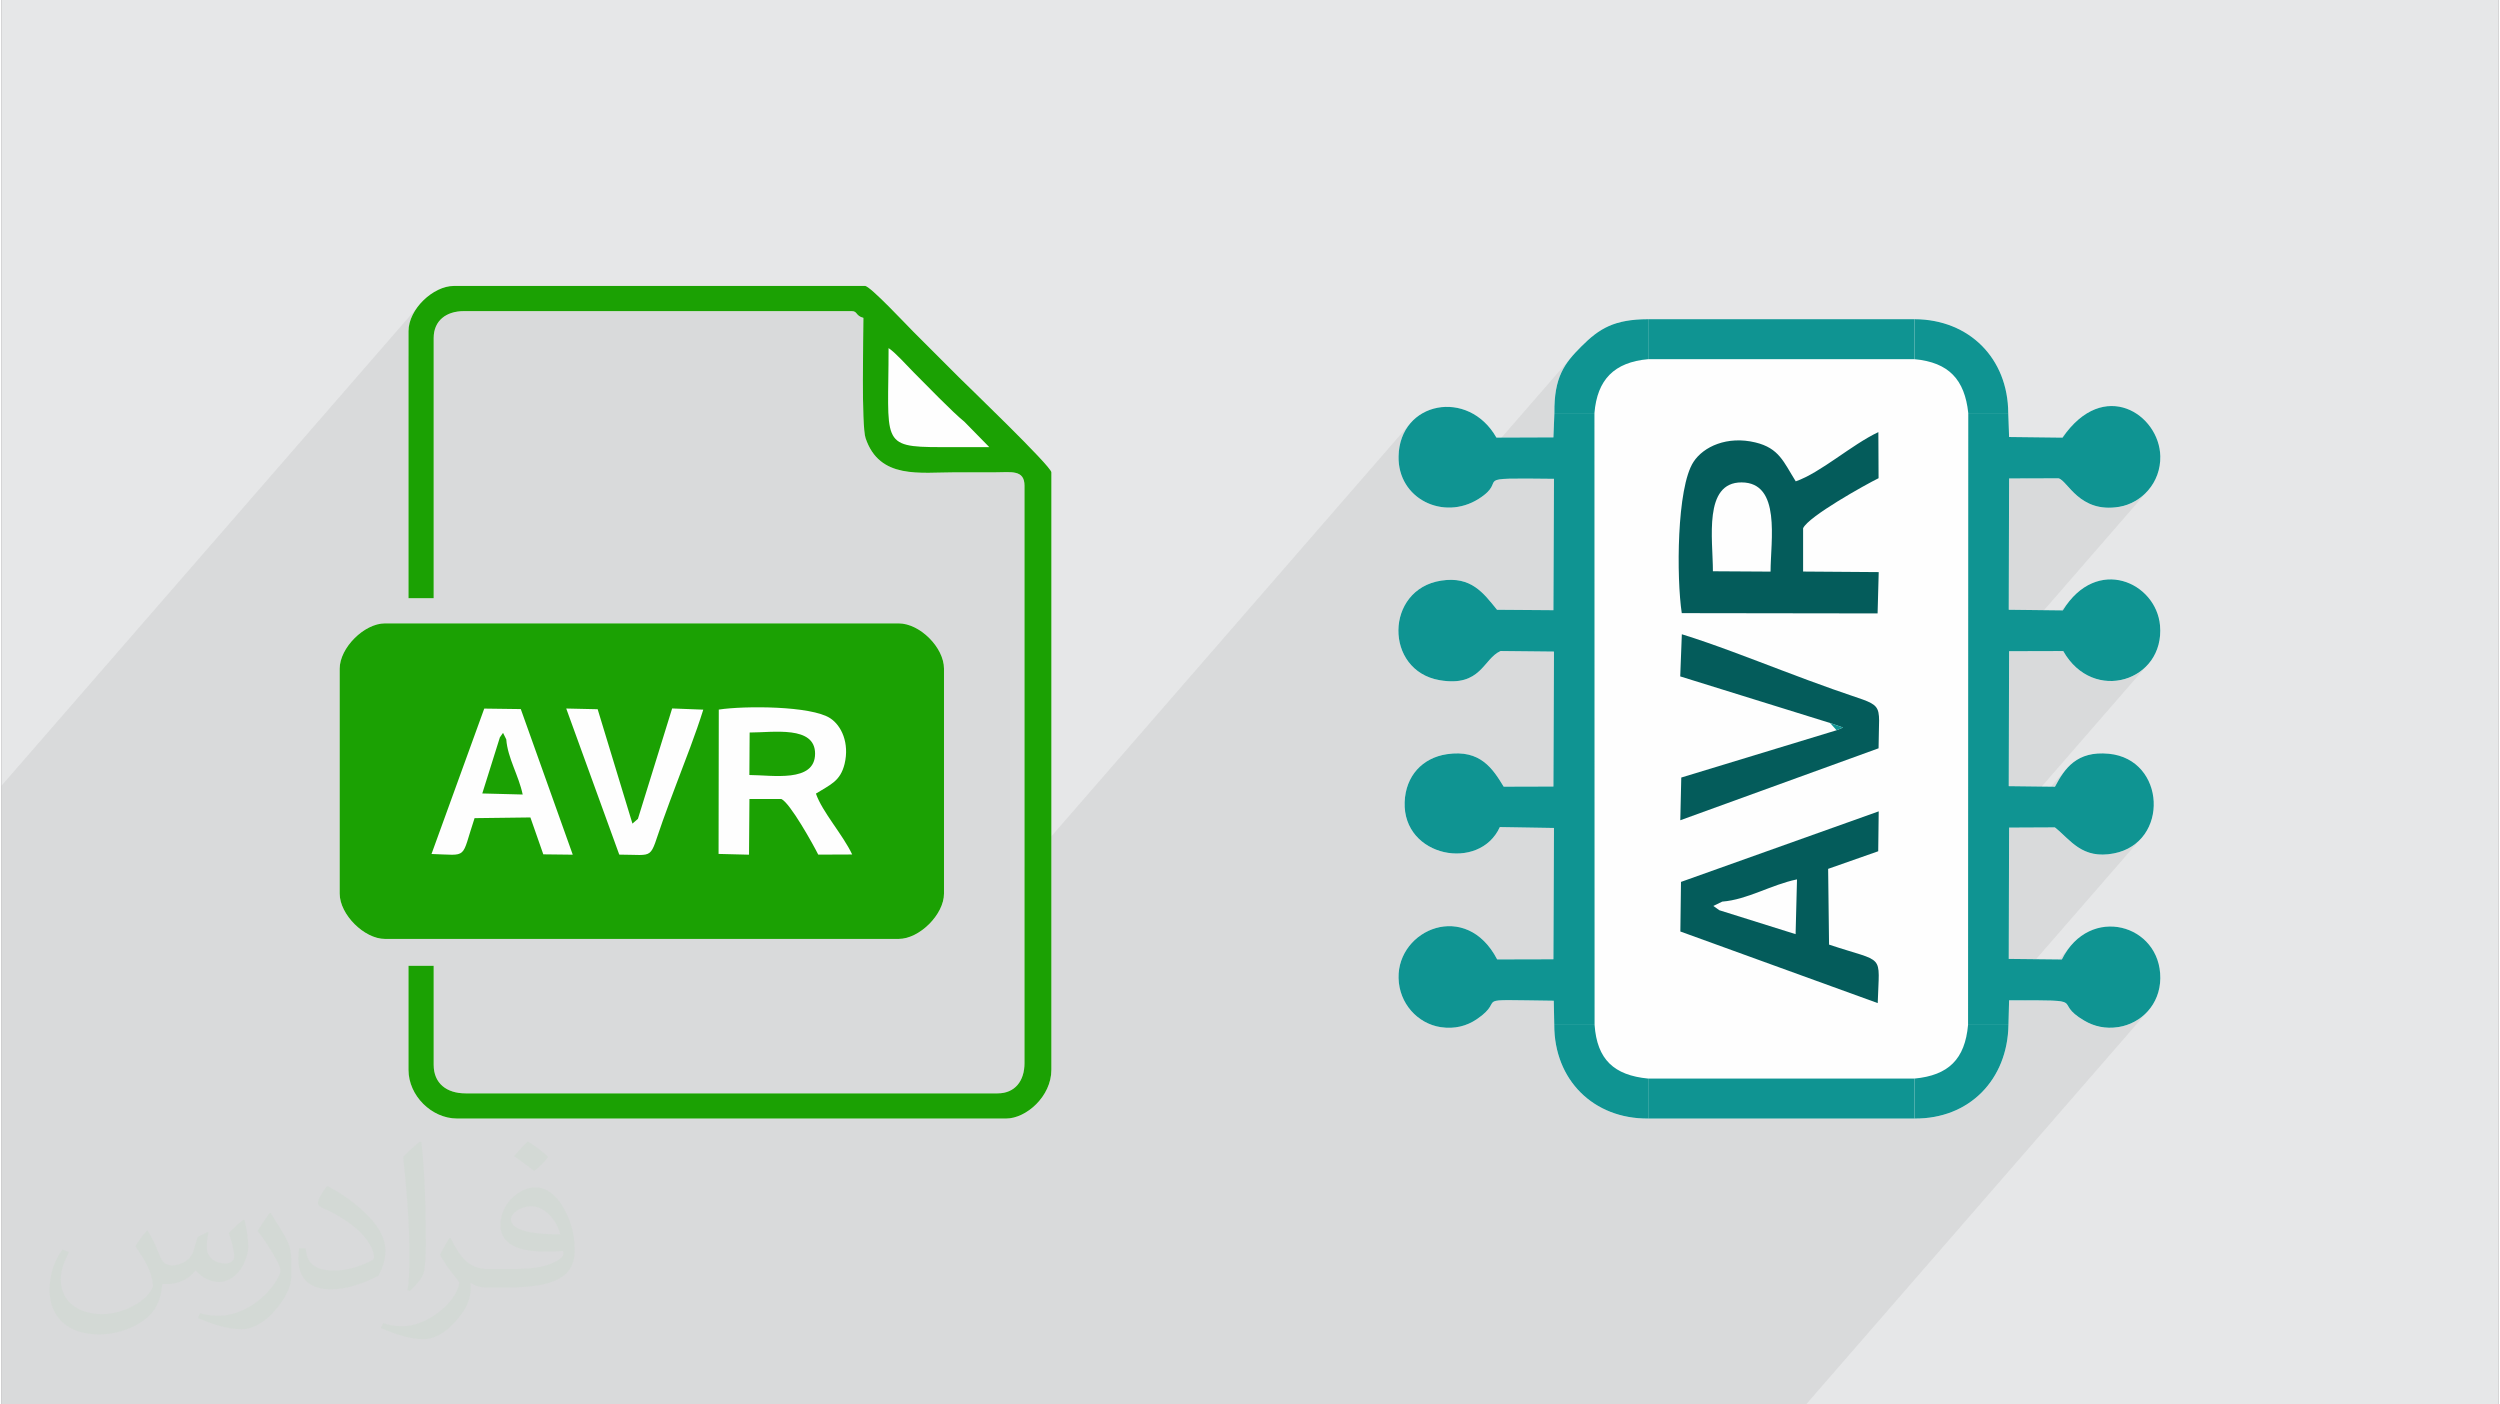 <?xml version="1.0" encoding="UTF-8"?>
<!DOCTYPE svg PUBLIC "-//W3C//DTD SVG 1.0//EN" "http://www.w3.org/TR/2001/REC-SVG-20010904/DTD/svg10.dtd">
<!-- Creator: CorelDRAW 2017 -->
<svg xmlns="http://www.w3.org/2000/svg" xml:space="preserve" width="356px" height="200px" version="1.0" shape-rendering="geometricPrecision" text-rendering="geometricPrecision" image-rendering="optimizeQuality" fill-rule="evenodd" clip-rule="evenodd"
viewBox="0 0 35600 20025"
 xmlns:xlink="http://www.w3.org/1999/xlink">
 <rect x="0" y="0" width="35600" height="20025" fill="#808080" stroke="none"/>
 <g id="Layer_x0020_1">
  <g id="_2529193174384">
   <path fill="#E6E7E8" d="M0 0l35600 0 0 20025 -35600 0 0 -20025z"/>
   <path fill="#373435" fill-opacity="0.078" d="M29459 10943l-744 857 -92 0 -584 672 0 -51 2533 -2914 -90 75 -101 59 -109 41 -116 23 -118 4 -120 -16 -118 -36 -113 -59 -108 -81 -98 -105 -86 -129 -512 1 506 -581 95 -135 -622 716 -239 1 -583 671 0 -13 2568 -2955 -88 87 -100 70 -109 51 -116 30 -196 12 -163 -31 -132 -59 -108 -78 -87 -83 -71 -78 -59 -59 -52 -30 -447 1 506 -581 112 -145 -632 726 -243 1 -583 671 1 -947 571 -657 -571 0 -28 -168 -44 -147 -64 -126 -83 -105 -103 -85 -125 -65 -148 -45 -171 -27 0 -570 -496 570 -3302 0 0 -570 -1163 1338 -174 0 5 -178 19 -152 31 -131 44 -115 56 -101 66 -94 77 -89 -1908 2195 -55 -5 -179 -64 -154 -107 -121 -147 -78 -182 -25 -214 14 -140 35 -125 52 -111 68 -95 -5501 6329 0 -5438 -9 -74 -24 -52 -39 -35 -51 -21 -60 -9 -69 -3 -75 1 -80 2 -72 0 -72 0 -72 0 -72 0 -71 0 -49 0 312 -359 -355 -363 -71 -60 -87 -80 -98 -95 -104 -103 -105 -105 -100 -101 -89 -90 -74 -74 -39 -40 -43 -45 -46 -48 -47 -49 -47 -47 -46 -44 -44 -38 -41 -30 -366 421 0 -109 1 -139 1 -132 1 -124 2 -113 1 -97 1 -80 0 -58 -37 -13 -26 -15 -18 -16 -14 -16 -12 -14 -14 -11 -19 -8 -28 -3 -5528 0 -91 6 -83 19 -73 31 -63 43 -51 54 -429 493 0 -359 16 -118 44 -116 68 -109 -5930 6821 0 197 0 359 0 262 0 2871 0 190 0 124 0 412 0 2404 0 267 0 93 0 246 0 42 0 7 0 11 0 512 0 166 0 59 0 89 0 164 0 25 0 174 0 15 0 135 204 0 139 0 22 0 570 0 395 0 63 0 154 0 66 0 42 0 141 0 18 0 117 0 120 0 143 0 23 0 121 0 63 0 224 0 236 0 91 0 207 0 39 0 111 0 318 0 217 0 195 0 40 0 82 0 1150 0 1710 0 250 0 655 0 240 0 1237 0 432 0 10 0 7 0 26 0 148 0 56 0 58 0 25 0 190 0 68 0 99 0 4 0 136 0 116 0 253 0 496 0 459 0 0 0 49 0 247 0 30 0 123 0 6 0 98 0 264 0 399 0 180 0 442 0 324 0 57 0 32 0 83 0 69 0 22 0 56 0 167 0 186 0 80 0 11 0 78 0 293 0 471 0 89 0 337 0 79 0 21 0 18 0 27 0 284 0 86 0 251 0 182 0 20 0 242 0 14 0 30 0 35 0 156 0 183 0 41 0 17 0 144 0 65 0 154 0 72 0 329 0 440 0 22 0 185 0 11 0 118 0 33 0 87 0 22 0 203 0 150 0 33 0 124 0 1373 0 43 0 92 0 56 0 154 0 349 0 1111 0 52 0 47 0 154 0 106 0 20 0 117 0 88 0 41 0 49 0 456 0 576 0 563 0 223 0 4874 -5608 -88 83 -101 67 -112 48 -119 29 -68 8 -67 2 -64 -5 -62 -9 -59 -15 -57 -20 -55 -24 -52 -28 -138 -94 -67 -72 -32 -52 -32 -36 -64 -22 -133 -11 -236 -4 -126 0 506 -582 81 -136 94 -111 -721 830 -206 0 -304 350 -127 0 2284 -2627 -100 79 -120 62 -139 41 -158 16 -135 -12 -115 -36 -101 -55 -89 -66 -83 -74 -79 -74 -81 -70 -505 2 506 -582 53 -96 60 -93 69 -85z"/>
   <path fill="#FEFEFE" d="M4821 9534l0 3207c0,297 349,646 646,646l7324 0c297,0 646,-349 646,-646l0 -3207c0,-303 -345,-646 -646,-646l-7324 0c-297,0 -646,349 -646,646zm981 -4811l0 3806 359 0 0 -3710c0,-247 179,-383 431,-383l5528 0c88,0 52,65 168,96 0,249 -30,1534 31,1715 199,591 774,487 1285,487 192,0 383,0 575,0 217,-1 407,-38 407,191l0 8233c0,252 -136,431 -383,431l-7587 0c-270,0 -455,-142 -455,-407l0 -1412 -359 0 0 1484c0,366 328,694 694,694l7826 0c288,0 646,-317 646,-694l0 -8520c0,-86 -1229,-1265 -1310,-1347 -225,-225 -433,-432 -658,-658 -88,-87 -615,-652 -688,-652l-5864 0c-292,0 -646,329 -646,646zm22810 1166c-5,-779 -557,-1335 -1337,-1338l-3798 0c-482,2 -695,130 -953,389 -241,242 -390,437 -384,949l-14 347 -813 3c-399,-705 -1378,-517 -1395,266 -13,609 642,922 1140,609 460,-290 -196,-301 1076,-287l-8 1873 -804 -6c-195,-242 -369,-481 -795,-416 -806,123 -816,1284 -23,1420 594,101 619,-305 870,-416l760 8 -8 1924 -708 2c-153,-249 -329,-536 -811,-463 -349,52 -588,309 -602,683 -28,787 1070,994 1357,356l772 13 -8 1872 -802 2c-439,-850 -1422,-430 -1406,266 8,363 273,650 601,700 199,30 370,-16 514,-113 455,-308 -166,-279 1098,-264l7 345c-1,786 560,1341 1339,1335l3798 0c784,6 1327,-557 1339,-1335l9 -350c1206,-5 583,5 1074,290 136,80 298,120 484,91 326,-51 595,-321 598,-698 6,-768 -1008,-1057 -1404,-266l-756 -8 4 -1872 653 -3c221,175 385,460 841,371 796,-155 742,-1343 -72,-1421 -457,-44 -631,211 -768,470l-658 -8 4 -1924 772 -2c427,756 1450,429 1381,-365 -54,-613 -901,-1004 -1387,-215l-770 -9 4 -1872 704 -2c131,29 296,503 868,406 316,-53 592,-340 584,-721 -12,-597 -805,-1123 -1393,-265l-763 -9 -11 -342z"/>
   <path fill="#1BA103" d="M4821 9534l0 3207c0,297 349,646 646,646l7323 0c298,0 647,-349 647,-646l0 -3207c0,-303 -345,-646 -647,-646l-7323 0c-297,0 -646,349 -646,646zm4174 2209l-496 -1631 -448 -10 756 2083c528,1 416,89 620,-481 68,-190 124,-340 194,-525 131,-346 277,-718 384,-1061l-444 -17 -488 1574c-1,0 -77,68 -78,68zm-1799 -1201c20,267 177,512 234,786l-576 -15 251 -800 45 -64 46 93zm207 -432l-521 -7 -752 2073c536,16 415,86 614,-511l796 -10 184 526 420 5 -741 -2076zm3263 334c338,0 934,-102 933,302 -1,417 -610,305 -937,304l4 -606zm945 871c204,-128 348,-174 409,-425 70,-294 -43,-544 -206,-650 -272,-177 -1218,-179 -1588,-123l-3 2058 434 11 6 -794 455 0c123,53 458,655 526,793l484 -2c-132,-281 -427,-607 -517,-868z"/>
   <path fill="#1BA103" d="M12647 4963c103,69 254,242 353,341 170,170 567,581 727,708l356 363c-232,0 -463,0 -694,0 -871,0 -742,-71 -742,-1412zm-6845 -240l0 3806 359 0 0 -3710c0,-247 179,-383 431,-383l5528 0c88,0 52,65 168,96 0,249 -30,1534 31,1715 199,591 774,487 1285,487 192,0 383,0 575,0 217,-1 406,-38 406,191l0 8233c0,252 -135,431 -383,431l-7586 0c-270,0 -455,-142 -455,-407l0 -1412 -359 0 0 1484c0,366 328,694 694,694l7826 0c288,0 646,-317 646,-694l0 -8520c0,-86 -1229,-1265 -1310,-1347 -225,-225 -433,-432 -658,-658 -88,-87 -615,-652 -688,-652l-5864 0c-292,0 -646,329 -646,646z"/>
   <g>
    <path fill="#0F9492" d="M22138 14613l575 0 -2 -8724 -571 0 -14 347 -813 3c-399,-705 -1378,-517 -1395,266 -13,609 642,922 1140,609 460,-290 -197,-301 1076,-287l-8 1873 -804 -6c-196,-242 -369,-481 -795,-416 -806,123 -816,1284 -23,1420 593,101 619,-305 869,-416l761 8 -8 1924 -709 2c-152,-249 -329,-536 -810,-463 -349,52 -588,309 -602,683 -28,787 1069,994 1357,356l772 13 -8 1872 -802 2c-440,-850 -1422,-430 -1406,266 8,363 273,650 601,700 199,30 370,-16 514,-113 455,-308 -167,-279 1098,-264l7 345z"/>
   </g>
   <g>
    <path fill="#0F9492" d="M28611 5889l-570 0 -3 8724 576 0 9 -350c1206,-5 583,5 1074,290 136,80 298,120 484,91 326,-51 595,-321 598,-698 6,-768 -1008,-1057 -1404,-266l-757 -8 5 -1872 653 -3c221,175 385,460 841,371 796,-155 742,-1343 -72,-1421 -458,-44 -631,211 -768,470l-659 -8 5 -1924 772 -2c427,756 1450,429 1380,-365 -54,-613 -900,-1004 -1386,-215l-771 -9 5 -1872 704 -2c131,29 296,503 868,406 315,-53 592,-340 584,-721 -13,-597 -805,-1123 -1394,-265l-762 -9 -12 -342z"/>
   </g>
   <g>
    <path fill="#045C5B" d="M24400 8145c0,-458 -139,-1268 409,-1267 566,2 414,829 413,1272l-822 -5zm1181 -1282c-174,-278 -236,-473 -576,-555 -399,-96 -739,58 -882,278 -241,370 -243,1654 -167,2156l2792 4 16 -589 -1078 -8 0 -617c72,-167 889,-622 1076,-714l-3 -657c-381,179 -823,579 -1178,702z"/>
   </g>
   <g>
    <path fill="#045C5B" d="M24533 12855c361,-28 694,-240 1066,-317l-20 781 -1087 -341 -86 -61 127 -62zm-588 -281l-9 707 2814 1021c21,-727 117,-563 -694,-834l-13 -1080 714 -251 7 -569 -2819 1006z"/>
   </g>
   <g>
    <path fill="#045C5B" d="M26070 10308l185 65 -92 39 -2214 674 -14 609 2827 -1026c2,-718 121,-565 -653,-843 -257,-92 -461,-167 -712,-263 -469,-177 -975,-376 -1440,-520l-23 601 2136 664z"/>
   </g>
   <g>
    <path fill="#0F9492" d="M23477 5121l3798 0 0 -570 -3798 0 0 570z"/>
   </g>
   <g>
    <path fill="#0F9492" d="M23477 15948l3798 0 0 -570 -3798 0 0 570z"/>
   </g>
   <g>
    <path fill="#0F9492" d="M22140 5889l571 0c40,-477 281,-724 766,-768l0 -570c-482,2 -695,130 -953,389 -242,242 -390,437 -384,949z"/>
   </g>
   <g>
    <path fill="#0F9492" d="M23477 15948l0 -570c-487,-47 -729,-271 -764,-765l-575 0c-1,786 560,1341 1339,1335z"/>
   </g>
   <g>
    <path fill="#0F9492" d="M27275 15378l0 570c784,6 1326,-557 1339,-1335l-576 0c-44,488 -278,719 -763,765z"/>
   </g>
   <g>
    <path fill="#0F9492" d="M27275 5121c489,46 715,291 766,768l570 0c-4,-779 -556,-1335 -1336,-1338l0 570z"/>
   </g>
   <g>
    <path fill="#0F9492" d="M26163 10412l92 -39 -185 -65c1,0 92,104 93,104z"/>
   </g>
   <path fill="#1BA103" fill-opacity="0.031" d="M2082 17547c68,104 112,203 155,312 32,64 49,183 199,183 44,0 107,-14 163,-45 63,-33 111,-83 136,-159l60 -202 146 -72 10 10c-20,77 -25,149 -25,206 0,170 146,234 262,234 68,0 129,-34 129,-95 0,-81 -34,-217 -78,-339 68,-68 136,-136 214,-191l12 6c34,144 53,287 53,381 0,93 -41,196 -75,264 -70,132 -194,238 -344,238 -114,0 -241,-58 -328,-163l-5 0c-82,101 -209,193 -412,193l-63 0c-10,134 -39,229 -83,314 -121,237 -480,404 -818,404 -470,0 -706,-272 -706,-633 0,-223 73,-431 185,-578l92 38c-70,134 -117,262 -117,385 0,338 275,499 592,499 294,0 658,-187 724,-404 -25,-237 -114,-348 -250,-565 41,-72 94,-144 160,-221l12 0zm5421 -1274c99,62 196,136 291,221 -53,74 -119,142 -201,202 -95,-77 -190,-143 -287,-213 66,-74 131,-146 197,-210zm51 926c-160,0 -291,105 -291,183 0,168 320,219 703,217 -48,-196 -216,-400 -412,-400zm-359 895c208,0 390,-6 529,-41 155,-39 286,-118 286,-171 0,-15 0,-31 -5,-46 -87,8 -187,8 -274,8 -282,0 -498,-64 -583,-222 -21,-44 -36,-93 -36,-149 0,-152 66,-303 182,-406 97,-85 204,-138 313,-138 197,0 354,158 464,408 60,136 101,293 101,491 0,132 -36,243 -118,326 -153,148 -435,204 -867,204l-196 0 0 0 -51 0c-107,0 -184,-19 -245,-66l-10 0c3,25 5,50 5,72 0,97 -32,221 -97,320 -192,287 -400,410 -580,410 -182,0 -405,-70 -606,-161l36 -70c65,27 155,46 279,46 325,0 752,-314 805,-619 -12,-25 -34,-58 -65,-93 -95,-113 -155,-208 -211,-307 48,-95 92,-171 133,-239l17 -2c139,282 265,445 546,445l44 0 0 0 204 0zm-1408 299c24,-130 26,-276 26,-413l0 -202c0,-377 -48,-926 -87,-1282 68,-75 163,-161 238,-219l22 6c51,450 63,972 63,1452 0,126 -5,250 -17,340 -7,114 -73,201 -214,332l-31 -14zm-1449 -596c7,177 94,318 398,318 189,0 349,-50 526,-135 32,-14 49,-33 49,-49 0,-111 -85,-258 -228,-392 -139,-126 -323,-237 -495,-311 -59,-25 -78,-52 -78,-77 0,-51 68,-158 124,-235l19 -2c197,103 417,256 580,427 148,157 240,316 240,489 0,128 -39,250 -102,361 -216,109 -446,192 -674,192 -277,0 -466,-130 -466,-436 0,-33 0,-84 12,-150l95 0zm-501 -503l172 278c63,103 122,215 122,392l0 227c0,183 -117,379 -306,573 -148,132 -279,188 -400,188 -180,0 -386,-56 -624,-159l27 -70c75,21 162,37 269,37 342,-2 692,-252 852,-557 19,-35 26,-68 26,-90 0,-36 -19,-75 -34,-110 -87,-165 -184,-315 -291,-453 56,-89 112,-174 173,-258l14 2z"/>
  </g>
 </g>
</svg>
